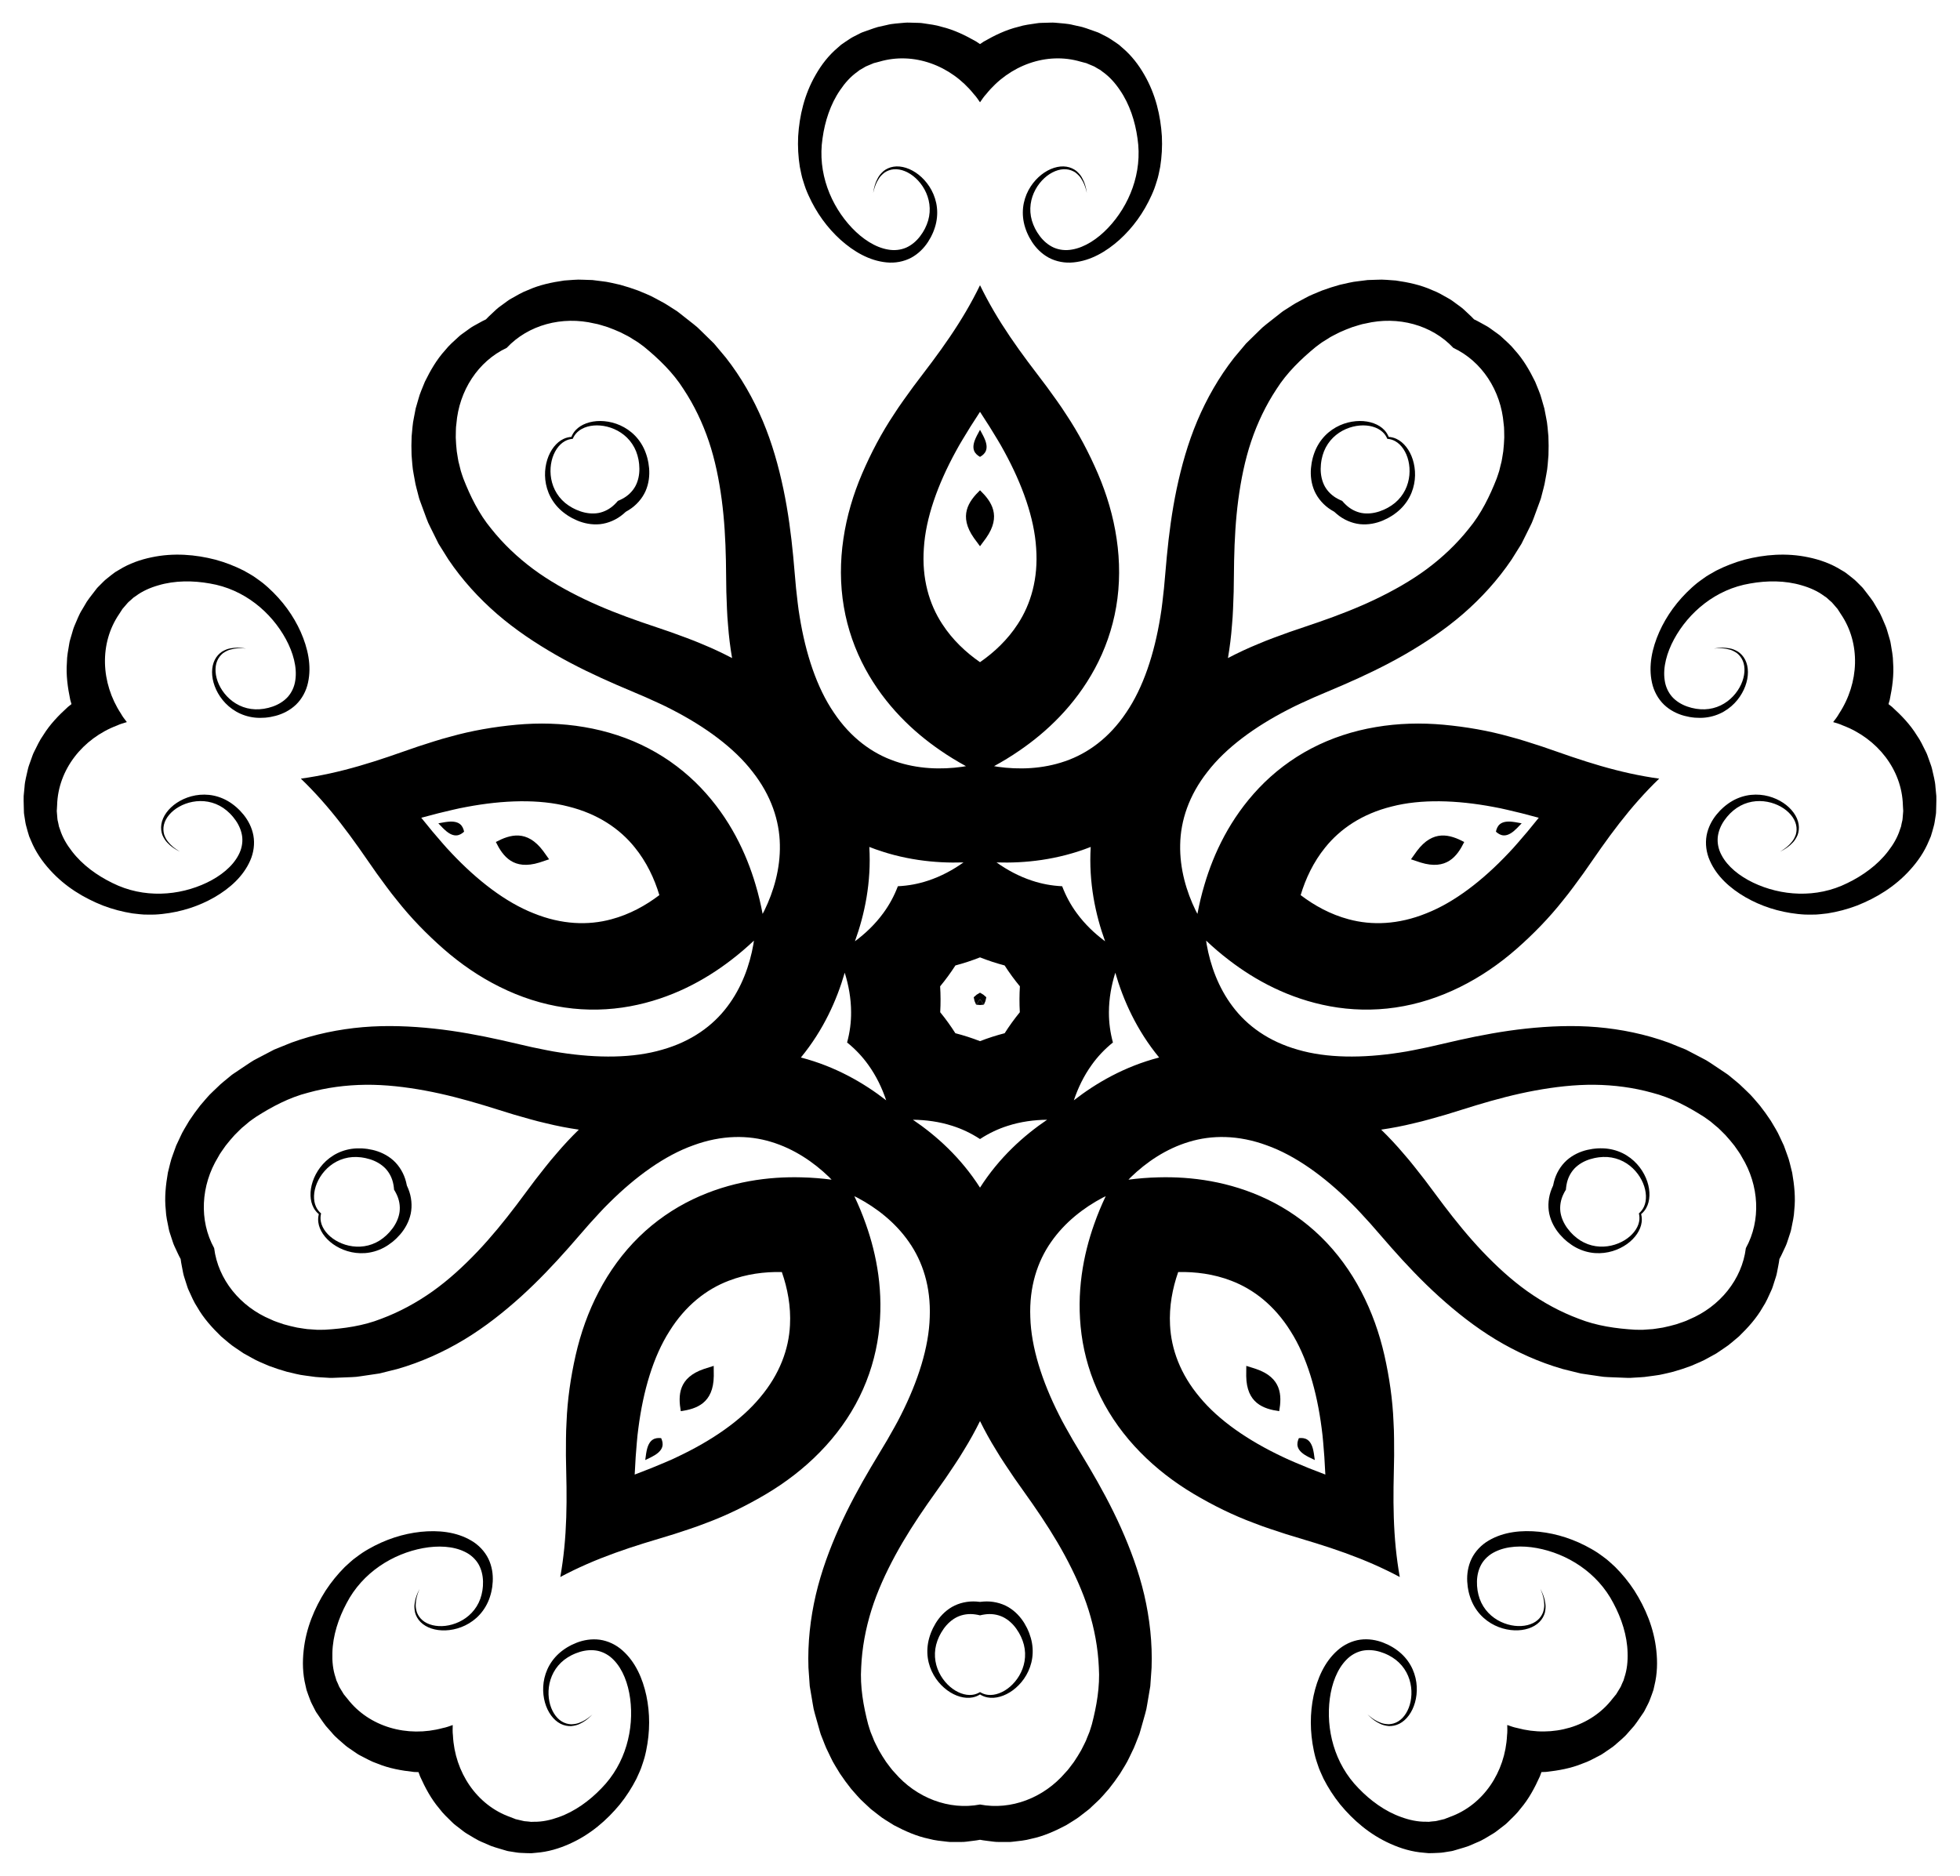 <?xml version="1.0" encoding="UTF-8"?>
<!DOCTYPE svg  PUBLIC '-//W3C//DTD SVG 1.1//EN'  'http://www.w3.org/Graphics/SVG/1.1/DTD/svg11.dtd'>
<svg enable-background="new 0 0 1713.018 1639.498" version="1.1" viewBox="0 0 1713 1639.5" xml:space="preserve" xmlns="http://www.w3.org/2000/svg">

	<path d="m856.51 399.32c4.555-2.597 7.593-6.512 4.48-14.687-0.83-2.177-2.398-5.26-4.48-8.976-2.082 3.716-3.65 6.799-4.48 8.976-3.114 8.175-0.075 12.09 4.48 14.687z"/>
	<path d="m702.08 158.57c0.708 2.143 1.231 4.063 2.101 6.348 0.785 1.879 1.339 3.492 2.325 5.581 7.01 15.629 16.588 28.667 28.136 39.113 11.47 10.259 25.077 18.274 40.152 19.726 7.43 0.783 15.181-0.669 21.549-4.067 6.39-3.444 11.276-8.524 14.75-13.867 0.86-1.346 1.613-2.723 2.405-4.072 0.886-1.678 1.284-2.708 1.941-4.077 1.184-2.827 2.194-5.953 2.774-8.799 1.219-5.85 1.139-11.726 0-17.075-2.3-10.77-8.442-19.207-15.334-24.674-6.907-5.476-15.051-8.132-21.971-7.013-3.443 0.533-6.398 1.996-8.683 3.768-2.149 1.93-3.868 3.923-4.916 5.982-2.271 4.011-3.054 7.459-3.554 9.725-0.413 2.298-0.624 3.485-0.624 3.485s0.303-1.169 0.883-3.418c0.657-2.207 1.704-5.565 4.17-9.243 1.146-1.896 2.924-3.633 5.003-5.253 2.213-1.453 4.926-2.54 7.989-2.783 6.145-0.541 13.278 2.364 19.141 7.768 5.84 5.386 10.695 13.389 11.936 22.706 0.628 4.635 0.31 9.538-1.074 14.324-0.726 2.475-1.597 4.608-2.759 6.945-0.65 1.142-1.46 2.712-2.003 3.529l-2.285 3.283c-3.235 4.236-7.351 7.765-12.128 9.902-4.804 2.063-10.266 2.717-15.846 1.702-11.226-1.874-22.356-9.259-31.506-18.863-18.503-19.469-30.324-48.2-25.785-78.275 2.038-14.842 6.896-29.957 15.416-42.295 4.17-6.186 9.138-11.764 14.968-15.866l2.114-1.632 2.002-1.116 1.942-1.149c0.642-0.393 1.151-0.8 2.354-1.237l6.2-2.592 0.39-0.161c-0.279 0.122 1.172-0.5-0.528 0.231l0.703-0.183 1.4-0.365 2.797-0.74c29.798-8.791 62.309 3.23 82.429 28.321 2.06 2.17 3.732 4.713 5.455 7.201 1.722-2.487 3.394-5.03 5.455-7.201 20.12-25.091 52.632-37.112 82.429-28.321l2.797 0.74 1.4 0.365 0.703 0.183c-1.7-0.732-0.249-0.109-0.528-0.231l0.391 0.161 6.199 2.592c1.203 0.437 1.712 0.844 2.354 1.237l1.942 1.149 2.002 1.116 2.114 1.632c5.83 4.102 10.798 9.679 14.968 15.866 8.52 12.338 13.377 27.453 15.416 42.295 4.539 30.075-7.282 58.806-25.785 78.275-9.15 9.604-20.281 16.989-31.506 18.863-5.58 1.015-11.042 0.361-15.846-1.702-4.778-2.138-8.894-5.666-12.128-9.902l-2.285-3.283c-0.543-0.817-1.353-2.387-2.003-3.529-1.161-2.337-2.033-4.47-2.759-6.945-1.384-4.785-1.702-9.689-1.074-14.324 1.242-9.317 6.096-17.32 11.936-22.706 5.863-5.404 12.996-8.309 19.141-7.768 3.062 0.243 5.776 1.331 7.989 2.783 2.079 1.62 3.857 3.358 5.003 5.253 2.466 3.679 3.512 7.037 4.17 9.243 0.581 2.249 0.883 3.418 0.883 3.418s-0.211-1.187-0.624-3.485c-0.501-2.265-1.284-5.713-3.554-9.725-1.048-2.059-2.767-4.051-4.916-5.982-2.285-1.772-5.24-3.236-8.683-3.768-6.919-1.119-15.063 1.538-21.97 7.013-6.892 5.467-13.034 13.903-15.334 24.674-1.139 5.349-1.219 11.225 0 17.075 0.581 2.846 1.59 5.972 2.774 8.799 0.657 1.37 1.055 2.4 1.941 4.077 0.791 1.348 1.545 2.725 2.405 4.072 3.474 5.343 8.36 10.423 14.75 13.867 6.368 3.397 14.12 4.85 21.549 4.067 15.075-1.452 28.682-9.467 40.152-19.726 11.548-10.446 21.125-23.484 28.136-39.113 0.986-2.088 1.54-3.701 2.325-5.581 0.87-2.285 1.394-4.204 2.101-6.348 1.476-4.172 2.117-8.489 3.066-12.814 1.368-8.698 1.888-17.608 1.448-26.614-1.111-17.93-5.377-36.525-15.284-53.703-4.886-8.563-11.131-16.858-19.264-23.703l-2.993-2.626-3.594-2.498-3.688-2.436c-1.246-0.807-2.576-1.677-3.462-2.064l-5.993-3.049-0.375-0.193c-0.542-0.225 0.665 0.256-1.299-0.565l-0.902-0.324-1.812-0.647-3.65-1.292c-2.45-0.813-4.858-1.796-7.382-2.454l-7.705-1.71c-5.111-1.382-10.508-1.426-15.839-2.024-2.68-0.259-5.375 0.023-8.085 0.035-2.694 0.164-5.446-0.027-8.121 0.485-5.367 0.818-10.848 1.414-16.061 3.08-10.705 2.577-20.643 7.436-30.172 12.882-1.069 0.746-2.163 1.471-3.261 2.195-1.098-0.723-2.191-1.448-3.261-2.195-9.529-5.445-19.467-10.305-30.172-12.882-5.213-1.666-10.694-2.262-16.061-3.08-2.675-0.512-5.427-0.321-8.121-0.485-2.71-0.012-5.404-0.293-8.085-0.035-5.331 0.598-10.728 0.642-15.839 2.024l-7.705 1.71c-2.523 0.657-4.931 1.641-7.382 2.454l-3.65 1.292-1.812 0.647-0.902 0.324c-1.965 0.822-0.757 0.34-1.299 0.565l-0.375 0.193-5.993 3.049c-0.886 0.388-2.217 1.257-3.462 2.064l-3.688 2.436-3.594 2.498-2.993 2.626c-8.133 6.845-14.378 15.14-19.264 23.703-9.907 17.178-14.172 35.773-15.284 53.703-0.441 9.005 0.08 17.916 1.448 26.614 0.948 4.325 1.59 8.642 3.065 12.814z"/>
	<path d="m393.03 718.12c-2.327 0.116-5.743 0.655-9.921 1.487 2.891 3.128 5.338 5.573 7.152 7.034 6.813 5.487 11.475 3.807 15.352 0.278-1.062-5.135-3.846-9.234-12.584-8.799z"/>
	<path d="m853.11 878.11 3.403-4.684 3.403 4.684c0.437-1.046 0.879-2.092 1.353-3.139 0.232-1.126 0.489-2.232 0.75-3.335-0.86-0.739-1.718-1.482-2.567-2.257-0.999-0.568-1.971-1.155-2.94-1.744-0.968 0.589-1.941 1.175-2.94 1.744v1e-4c-0.849 0.774-1.707 1.518-2.567 2.257l5.507 1.789-1e-4 1e-4 -5.506-1.789c0.261 1.103 0.518 2.209 0.75 3.335 0.474 1.047 0.916 2.093 1.353 3.139z"/>
	<path d="m856.51 878.42c1.142-0.127 2.274-0.225 3.403-0.317l-3.403-4.684-3.403 4.684c1.13 0.092 2.261 0.19 3.403 0.317z"/>
	<path d="m489.04 444.9c2.073 2.032 4.672 4.05 7.231 5.725 1.315 0.765 2.22 1.398 3.899 2.288 1.409 0.667 2.803 1.389 4.27 2.022 5.874 2.472 12.765 3.935 19.985 3.211 7.184-0.768 14.411-3.915 20.128-8.732 0.818-0.677 1.605-1.381 2.375-2.102v1e-4c0.923-0.51 1.837-1.041 2.733-1.61 6.348-3.948 11.574-9.85 14.524-16.444 2.92-6.643 3.657-13.649 3.122-19.999-0.148-1.591-0.405-3.14-0.604-4.686-0.328-1.872-0.65-2.928-0.971-4.415-0.802-2.951-1.918-6.046-3.21-8.646-2.63-5.373-6.299-9.956-10.481-13.482-8.428-7.088-18.454-9.974-27.252-10.064-8.813-0.078-16.882 2.824-21.657 7.959-1.724 1.828-2.936 3.885-3.753 5.943-2.21 0.141-4.541 0.659-6.812 1.733-6.359 2.954-11.612 9.732-14.262 18.138-2.633 8.395-2.987 18.822 1.15 29.028 2.062 5.067 5.286 9.972 9.584 14.134zm-6.917-42.099c1.817-7.768 6.096-14.17 11.483-17.167 2.278-1.302 4.684-1.912 6.987-2.097l1e-4 1e-4v-1e-4h1e-4l-1e-4 -1e-4c0.887-2.133 2.212-4.232 4.154-5.997 4.514-4.197 11.926-6.288 19.875-5.616 7.92 0.665 16.657 4 23.362 10.594 3.333 3.275 6.097 7.338 7.95 11.963 0.94 2.401 1.563 4.62 2.079 7.174 0.187 1.3 0.513 3.039 0.581 4.021 0.073 1.319 0.145 2.649 0.218 3.993 0.045 5.327-1.036 10.645-3.498 15.264-2.522 4.575-6.432 8.446-11.462 11.073-1.23 0.664-2.511 1.259-3.834 1.793l-1e-4 1e-4c-0.917 1.093-1.878 2.128-2.89 3.092-4.053 3.973-8.942 6.495-14.073 7.48-5.154 0.914-10.546 0.299-15.597-1.39-1.255-0.485-2.498-0.964-3.73-1.441-0.913-0.368-2.466-1.216-3.645-1.795-2.27-1.28-4.188-2.558-6.181-4.194-3.826-3.192-6.836-7.076-8.921-11.258-4.2-8.414-4.672-17.754-2.857-25.492z"/>
	<path d="m861.79 470.29c13.686-19.389 4.745-32.067-5.282-41.78-10.027 9.713-18.968 22.39-5.282 41.78 1.569 2.222 3.354 4.62 5.282 7.155 1.928-2.535 3.713-4.933 5.282-7.155z"/>
	<path d="m1163.4 445.7c0.896 0.569 1.81 1.1 2.733 1.61 0.77 0.721 1.558 1.425 2.375 2.102 5.717 4.817 12.944 7.964 20.128 8.732 7.22 0.724 14.111-0.74 19.985-3.211 1.467-0.632 2.861-1.355 4.27-2.022 1.679-0.89 2.583-1.523 3.899-2.288 2.558-1.675 5.157-3.693 7.231-5.725 4.298-4.162 7.522-9.067 9.584-14.134 4.137-10.206 3.783-20.632 1.15-29.028-2.649-8.406-7.902-15.184-14.262-18.138-2.271-1.075-4.602-1.592-6.812-1.733-0.818-2.058-2.03-4.115-3.754-5.943-4.774-5.135-12.844-8.037-21.657-7.959-8.798 0.09-18.824 2.976-27.252 10.064-4.182 3.527-7.851 8.109-10.481 13.482-1.292 2.6-2.408 5.695-3.21 8.646-0.321 1.487-0.643 2.543-0.971 4.415-0.199 1.546-0.455 3.096-0.604 4.686-0.535 6.35 0.202 13.357 3.122 19.999 2.951 6.595 8.177 12.496 14.525 16.444zm-8.932-40.025c0.068-0.982 0.394-2.721 0.581-4.021 0.516-2.554 1.139-4.773 2.079-7.174 1.853-4.625 4.617-8.688 7.95-11.963 6.705-6.595 15.442-9.93 23.362-10.594 7.949-0.672 15.361 1.419 19.875 5.616 1.942 1.764 3.266 3.864 4.154 5.997v1e-4h1e-4v1e-4l1e-4 -1e-4c2.303 0.185 4.709 0.796 6.987 2.097 5.387 2.997 9.665 9.399 11.483 17.167 1.815 7.738 1.343 17.078-2.857 25.492-2.085 4.182-5.095 8.066-8.921 11.258-1.993 1.636-3.911 2.914-6.181 4.194-1.179 0.58-2.732 1.427-3.645 1.795-1.231 0.477-2.474 0.956-3.73 1.441-5.052 1.689-10.444 2.304-15.597 1.39-5.131-0.985-10.02-3.507-14.073-7.48-1.012-0.964-1.973-1.999-2.89-3.092v-1e-4c-1.323-0.534-2.604-1.129-3.834-1.793-5.031-2.627-8.941-6.498-11.462-11.073-2.462-4.619-3.543-9.937-3.498-15.264 0.073-1.343 0.145-2.674 0.218-3.992z"/>
	<path d="m1428.4 1390.2c-4.936-7.544-10.596-14.447-16.814-20.68-3.31-2.942-6.366-6.057-10.012-8.565-1.832-1.318-3.384-2.563-5.431-3.9-1.739-1.059-3.136-2.038-5.161-3.148-14.858-8.523-30.27-13.442-45.752-15.105-15.309-1.558-31.029-0.044-44.079 7.642-6.471 3.733-11.888 9.465-15.043 15.956-3.145 6.542-4.112 13.524-3.782 19.888 0.096 1.594 0.295 3.151 0.448 4.707 0.269 1.878 0.553 2.945 0.826 4.44 0.704 2.983 1.724 6.105 2.928 8.749 2.452 5.449 5.971 10.156 10.037 13.814 8.192 7.361 18.12 10.576 26.908 10.948 8.807 0.37 16.957-2.268 21.897-7.24 2.472-2.455 4.003-5.376 4.81-8.152 0.604-2.825 0.824-5.447 0.461-7.729-0.521-4.58-1.914-7.83-2.841-9.957-1.016-2.102-1.544-3.186-1.544-3.186s0.442 1.123 1.294 3.284c0.765 2.172 1.892 5.503 2.06 9.929 0.187 2.207-0.23 4.658-0.96 7.191-0.936 2.476-2.493 4.95-4.827 6.947-4.654 4.05-12.132 5.892-20.052 4.966-7.891-0.925-16.522-4.546-23.003-11.354-3.232-3.38-5.857-7.534-7.55-12.219-0.868-2.429-1.416-4.667-1.85-7.241-0.145-1.306-0.413-3.053-0.454-4.033l-0.081-3.999c0.127-5.328 1.383-10.602 3.992-15.14 2.674-4.493 6.708-8.232 11.82-10.691 10.183-5.082 23.529-5.65 36.577-3.258 26.413 4.875 52.864 21.17 66.869 48.17 7.075 13.206 12.03 28.289 12.389 43.278 0.263 7.456-0.478 14.888-2.784 21.633l-0.751 2.563-0.964 2.08-0.896 2.071c-0.288 0.695-0.461 1.324-1.177 2.385l-3.492 5.741-0.221 0.359c0.154-0.263-0.654 1.094 0.291-0.497l-0.461 0.561-0.918 1.118-1.828 2.243c-18.94 24.626-52.307 34.011-83.333 25.539-2.942-0.545-5.79-1.619-8.645-2.619 0.069 3.025 0.211 6.065-0.18 9.031-1.53 32.126-20.766 60.96-50.04 71.363l-2.698 1.046-1.347 0.527-0.676 0.265c1.806-0.407 0.265-0.058 0.563-0.123l-0.41 0.1-6.539 1.547c-1.23 0.354-1.882 0.324-2.632 0.383l-2.247 0.212-2.276 0.274-2.669-0.078c-7.127 0.108-14.425-1.484-21.435-4.038-14.145-4.974-26.959-14.347-37.332-25.156-21.35-21.663-28.674-51.855-25.149-78.482 1.758-13.148 6.422-25.665 14.402-33.78 3.918-4.101 8.721-6.783 13.82-7.938 5.122-1.079 10.526-0.644 15.632 0.882l3.779 1.313c0.92 0.342 2.497 1.136 3.695 1.678 2.313 1.208 4.273 2.421 6.314 3.997 3.933 3.058 7.072 6.838 9.288 10.957 4.472 8.267 5.248 17.595 3.689 25.386-1.567 7.819-5.629 14.361-10.919 17.536-2.62 1.603-5.455 2.318-8.099 2.444-2.634-0.089-5.094-0.449-7.136-1.309-4.157-1.527-6.978-3.628-8.807-5.027-1.792-1.478-2.724-2.246-2.724-2.246s0.868 0.836 2.553 2.453c1.737 1.539 4.397 3.868 8.592 5.778 2.058 1.05 4.62 1.651 7.493 1.95 2.89 0.091 6.141-0.463 9.24-2.055 6.255-3.162 11.283-10.098 13.652-18.588 2.362-8.473 2.372-18.909-2.097-28.974-2.223-4.997-5.612-9.798-10.037-13.814-2.143-1.962-4.797-3.897-7.417-5.488-1.337-0.722-2.264-1.321-3.967-2.158-1.433-0.626-2.852-1.297-4.338-1.881-5.951-2.281-12.89-3.519-20.084-2.549-7.149 0.995-14.274 4.375-19.824 9.376-11.342 10.036-17.64 24.518-20.889 39.56-3.202 15.238-3.287 31.416 0.228 48.181 0.43 2.269 0.93 3.899 1.399 5.881 0.639 2.36 1.344 4.221 2.031 6.371 1.259 4.243 3.277 8.113 5.052 12.169 4.006 7.84 8.822 15.356 14.472 22.382 11.438 13.852 25.819 26.389 43.931 34.463 8.986 4.056 18.914 7.096 29.518 7.853l3.965 0.366 4.375-0.092 4.416-0.197c1.482-0.079 3.069-0.158 4.014-0.365l6.641-1.056 0.416-0.064c0.571-0.137-0.689 0.184 1.383-0.306l0.92-0.268 1.846-0.542 3.712-1.1c2.46-0.782 4.986-1.403 7.414-2.354l7.239-3.145c4.947-1.886 9.34-5.023 14.004-7.673 2.32-1.366 4.335-3.178 6.52-4.78 2.083-1.716 4.422-3.179 6.285-5.166 3.861-3.817 7.945-7.521 11.183-11.932 7.146-8.377 12.33-18.15 16.838-28.156 0.426-1.232 0.885-2.461 1.348-3.692 1.314-0.06 2.624-0.117 3.928-0.141 10.91-1.195 21.806-3.106 31.981-7.313 5.196-1.716 9.981-4.456 14.804-6.949 2.466-1.158 4.58-2.93 6.856-4.381 2.199-1.583 4.545-2.939 6.561-4.724 3.962-3.617 8.302-6.826 11.625-10.948l5.228-5.912c1.655-2.015 3.025-4.226 4.53-6.324l2.193-3.191 1.086-1.588 0.539-0.792c1.107-1.82 0.412-0.72 0.719-1.221l0.19-0.376 3.057-5.989c0.489-0.835 1.054-2.32 1.587-3.705l1.552-4.139 1.439-4.133 0.877-3.884c2.557-10.318 2.733-20.7 1.653-30.5-2.083-19.721-9.562-37.272-19.202-52.431z"/>
	<path d="m1692.3 695.68-0.75-7.85c-0.27-5.29-1.89-10.44-2.97-15.69-0.58-2.63-1.68-5.11-2.53-7.68-0.99-2.51-1.66-5.19-2.97-7.57-2.44-4.86-4.7-9.88-7.9-14.33-5.75-9.38-13.45-17.33-21.57-24.71-1.04-0.79-2.07-1.6-3.1-2.43 0.35-1.26 0.7-2.53 1.08-3.77 2.24-10.75 3.79-21.7 2.93-32.68-0.03-5.47-1.15-10.87-2.03-16.23-0.34-2.7-1.37-5.26-2.05-7.87-0.83-2.58-1.39-5.23-2.47-7.7-2.21-4.89-3.92-10.01-6.82-14.44l-4-6.8c-1.41-2.2-3.09-4.18-4.62-6.26l-2.35-3.07-1.18-1.53-0.59-0.75c-0.62-0.73-0.79-0.92-0.83-0.96v0.01c-0.01 0-0.04-0.04-0.11-0.11l-0.29-0.3-4.76-4.76c-0.64-0.72-1.88-1.72-3.03-2.65l-3.46-2.76-3.48-2.65-3.42-2.03c-9.03-5.62-18.85-9-28.5-11-19.4-4.11-38.4-2.42-55.8 2.06-8.7 2.37-17.01 5.62-24.86 9.6-3.82 2.24-7.73 4.19-11.24 6.88-1.82 1.34-3.49 2.43-5.39 3.96-1.54 1.33-2.91 2.35-4.59 3.93-12.7 11.5-22.14 24.64-28.5 38.85-6.22 14.08-9.63 29.5-6.36 44.28 1.55 7.31 5.33 14.23 10.53 19.24 5.25 5.01 11.59 8.09 17.75 9.74 1.54 0.4 3.09 0.7 4.61 1.03 1.87 0.33 2.97 0.39 4.48 0.59 3.05 0.25 6.34 0.24 9.23-0.08 5.94-0.65 11.5-2.54 16.24-5.28 9.53-5.52 15.65-13.96 18.72-22.21 3.08-8.26 3.09-16.82-0.12-23.06-1.57-3.11-3.87-5.47-6.26-7.09-2.5-1.45-4.93-2.47-7.21-2.83-4.52-0.92-8.04-0.6-10.35-0.37-2.31 0.31-3.51 0.48-3.51 0.48s1.21-0.07 3.53-0.22c2.3-0.05 5.82-0.1 10.08 1.11 2.15 0.51 4.36 1.66 6.54 3.14 2.07 1.65 3.94 3.9 5.12 6.73 2.41 5.68 1.85 13.36-1.48 20.61-3.32 7.22-9.43 14.31-17.9 18.37-4.22 2.03-8.98 3.24-13.96 3.4-2.58 0.08-4.87-0.09-7.46-0.47-1.28-0.27-3.03-0.56-3.97-0.82l-3.83-1.16c-5.03-1.77-9.66-4.59-13.17-8.47-3.44-3.93-5.75-8.93-6.51-14.55-1.69-11.25 1.9-24.12 8.2-35.79 12.8-23.61 36.47-43.74 66.48-48.71 14.74-2.65 30.62-2.7 44.99 1.59 7.17 2.05 14.01 5.05 19.71 9.33l2.21 1.51 1.68 1.56 1.69 1.49c0.57 0.49 1.12 0.85 1.9 1.86l4.39 5.09 0.05 0.07c-0.05-0.05-0.1-0.11-0.16-0.18l0.39 0.61 0.78 1.22 1.56 2.43c17.57 25.63 16.19 60.26-1.46 87.15-1.43 2.63-3.33 5.01-5.16 7.41 2.9 0.87 5.83 1.68 8.53 2.96 30.08 11.39 51.56 38.59 52.41 69.65l0.16 2.89 0.09 1.44 0.04 0.73c0.02-0.25 0.04-0.44 0.06-0.58l-0.04 0.42-0.55 6.7c-0.04 1.28-0.27 1.89-0.44 2.62l-0.5 2.2-0.44 2.25-0.9 2.52c-2.1 6.81-5.87 13.26-10.46 19.14-9.1 11.91-21.98 21.2-35.46 27.73-27.2 13.61-58.18 11.24-82.42-0.34-11.96-5.73-22.42-14.04-27.67-24.13-2.69-5-3.76-10.39-3.28-15.6 0.56-5.2 2.64-10.21 5.67-14.59l2.42-3.19c0.61-0.77 1.85-2.03 2.73-3 1.87-1.83 3.63-3.31 5.76-4.77 4.12-2.79 8.69-4.61 13.29-5.45 9.24-1.69 18.35 0.45 25.28 4.34 6.95 3.91 11.92 9.79 13.3 15.8 0.72 2.99 0.52 5.91-0.18 8.46-0.89 2.48-2 4.71-3.45 6.38-2.73 3.48-5.6 5.52-7.5 6.82-1.72 1.09-2.71 1.73-2.93 1.87 0.23-0.12 1.28-0.68 3.08-1.64 2-1.18 5.03-2.99 8.15-6.38 1.63-1.64 2.99-3.89 4.17-6.53 0.98-2.72 1.45-5.98 0.9-9.42-1.08-6.93-6.12-13.85-13.46-18.73-7.33-4.86-17.25-8.1-28.21-6.96-5.44 0.57-11.05 2.31-16.24 5.28-2.52 1.43-5.18 3.36-7.51 5.36-1.1 1.05-1.95 1.74-3.28 3.1-1.03 1.17-2.11 2.31-3.12 3.55-4.01 4.95-7.33 11.17-8.64 18.31-1.26 7.11-0.24 14.93 2.8 21.75 6.04 13.89 17.86 24.36 31.16 32.09 13.51 7.76 28.87 12.84 45.9 14.68 2.29 0.29 3.99 0.32 6.02 0.48 2.45 0.12 4.43 0.03 6.69 0.04 4.42 0.11 8.73-0.61 13.13-1.05 8.7-1.38 17.33-3.64 25.76-6.84 16.71-6.6 33.08-16.4 46.35-31.13 6.64-7.3 12.6-15.8 16.59-25.65l1.58-3.66 1.26-4.19 1.18-4.26c0.38-1.43 0.8-2.97 0.89-3.93l1.05-6.64 0.07-0.42c0.04-0.58-0.04 0.72 0.13-1.41l0.03-0.95 0.06-1.93 0.1-3.87c0.02-2.58 0.21-5.17 0.05-7.78zm-28.86 12.47c0-0.15 0.01-0.22 0.02-0.25 1e-4 0.01-0.01 0.15-0.02 0.25z"/>
	<path d="m1421.7 1009.9c-4.646-2.887-10.138-4.961-16.061-5.801-2.872-0.425-6.161-0.53-9.215-0.381-1.514 0.154-2.618 0.174-4.499 0.441-1.532 0.288-3.085 0.524-4.643 0.874-6.205 1.453-12.64 4.32-18.056 9.149-5.36 4.844-9.358 11.638-11.151 18.895-0.264 1.028-0.487 2.061-0.686 3.097-0.447 0.955-0.874 1.922-1.265 2.909-2.815 6.925-3.574 14.772-2.085 21.841 1.542 7.09 5.064 13.192 9.23 18.015 1.055 1.2 2.173 2.303 3.243 3.436 1.365 1.321 2.247 1.986 3.381 3.001 2.383 1.916 5.106 3.764 7.679 5.108 5.286 2.801 10.948 4.352 16.404 4.747 10.985 0.78 20.792-2.778 27.962-7.876 7.176-5.117 11.998-12.208 12.843-19.168 0.32-2.492 0.092-4.869-0.457-7.014 1.705-1.413 3.287-3.202 4.492-5.406 3.408-6.128 3.674-14.698 0.877-23.056-2.804-8.34-8.647-16.983-17.993-22.808zm15.08 44.83c-1.078 2.392-2.666 4.3-4.419 5.803h-1e-4v1e-4h1e-4c0.535 2.247 0.698 4.724 0.164 7.293-1.185 6.049-5.952 12.097-12.778 16.226-6.798 4.118-15.827 6.555-25.127 5.161-4.621-0.691-9.246-2.353-13.464-5.005-2.172-1.39-3.98-2.819-5.899-4.582-0.915-0.942-2.201-2.158-2.833-2.912-0.834-1.024-1.674-2.058-2.523-3.102-3.167-4.282-5.419-9.221-6.142-14.404-0.649-5.184 0.239-10.613 2.765-15.696 0.604-1.26 1.292-2.495 2.048-3.704 0.099-1.423 0.269-2.826 0.52-4.201 0.944-5.597 3.417-10.511 6.989-14.323 3.632-3.769 8.356-6.441 13.436-8.043 1.3-0.346 2.588-0.689 3.865-1.026 0.955-0.238 2.709-0.466 4.004-0.69 2.589-0.298 4.892-0.392 7.466-0.24 4.971 0.334 9.69 1.707 13.834 3.864 8.344 4.339 14.215 11.617 17.295 18.944 3.095 7.352 3.397 15.047 0.8 20.638z"/>
	<path d="m1566.3 1024.9c-1.42-5.26-2.37-10.77-4.42-15.82l-2.8-7.75-3.48-7.43c-2.18-5.08-5.24-9.6-7.98-14.37-3.01-4.56-6.21-9.02-9.61-13.33-3.69-4.14-6.82-8.35-11.28-12.39l-6.37-6.08c-2.01-1.79-3.74-3.12-5.63-4.7l-2.77-2.29-1.4-1.14-1.13-0.82-0.41-0.28-0.84-0.56-6.68-4.48c-4.53-2.87-8.8-6.23-13.68-8.54l-14.37-7.51-15.02-6.08c-20.28-7.39-41.5-11.75-62.56-13.56-21.08-1.78-41.9-0.88-62.11 1.26-20.2 2.18-39.83 5.86-58.56 10.02-9.14 2.1-18.22 4.18-27.23 6.25-8.42 1.68-16.59 3.55-24.75 4.7-32.47 5.03-63.69 4.91-88.97-2.54-25.44-7.19-44.25-20.86-56.84-37.6-12.68-16.71-19.63-36.26-22.84-54.55-0.2-1.08-0.27-2.1-0.45-3.17 6.1 5.77 12.78 11.55 20.21 17.2 22.31 17.12 51.82 33.55 88.18 40.22 18.06 3.32 37.61 3.92 57.11 1.03 19.49-2.83 38.76-9.11 56.57-17.99 17.88-8.83 34.34-20.21 49.14-33.16 14.76-12.98 28.59-27.14 40.71-42.51 6.25-7.55 11.92-15.6 17.69-23.43 5.19-7.45 10.42-14.94 15.69-22.48 10.37-14.64 21.09-28.71 32.77-41.83 5.75-6.45 11.7-12.7 17.9-18.64-8.5-1.16-16.99-2.72-25.43-4.55-17.17-3.75-34.11-8.83-51.1-14.58-8.7-3.01-17.33-6-25.91-8.96-9.27-2.95-18.59-6.13-28.09-8.56-18.84-5.32-38.34-8.64-57.92-10.46-19.58-1.78-39.59-1.31-59.25 2.05-19.62 3.29-38.9 9.53-56.34 18.7-17.46 9.12-32.93 21.1-45.59 34.39-25.49 26.77-39.72 57.41-47.7 84.38-2.69 8.94-4.69 17.54-6.24 25.8-0.48-0.98-1.02-1.85-1.5-2.84-8.15-16.68-14.02-36.58-13.58-57.56 0.34-20.93 7.52-43.05 23.88-63.82 16.07-20.89 41.26-39.34 70.48-54.35 7.28-3.87 14.99-7.16 22.79-10.74 8.51-3.63 17.08-7.28 25.7-10.96 17.6-7.64 35.64-16.2 53.27-26.31 17.61-10.15 34.98-21.66 50.99-35.49 15.97-13.84 30.57-29.84 42.64-47.75l8.58-13.74 7.21-14.52c2.59-4.74 4.07-9.97 6.05-14.96l2.77-7.54 0.34-0.95 0.18-0.47 0.43-1.33 0.45-1.74 0.9-3.48c0.6-2.39 1.22-4.48 1.79-7.11l1.59-8.66c1.23-5.89 1.28-11.14 1.84-16.66 0.22-5.48 0.18-10.98-0.06-16.43-0.59-5.47-0.77-10.93-1.99-16.32l-1.56-8.06-2.28-7.91c-1.31-5.29-3.79-10.31-5.73-15.4-4.83-9.84-10.33-19.45-17.75-27.58-3.39-4.31-7.58-7.88-11.57-11.57-1.92-1.92-4.31-3.31-6.45-4.95-2.23-1.53-4.31-3.28-6.67-4.57-3.69-1.94-7.23-4.16-10.97-5.87-2.78-3.02-5.99-5.7-8.97-8.62-1.96-1.85-4.26-3.28-6.4-4.93-2.23-1.52-4.29-3.37-6.71-4.6-4.74-2.65-9.43-5.54-14.57-7.43-10.04-4.54-20.87-6.8-31.73-8.36-5.43-0.28-10.97-1.08-16.41-0.69l-8.23 0.27-8.15 1.02c-5.5 0.5-10.74 2.01-16.13 3.14-5.26 1.46-10.5 3.12-15.64 5.03-5.08 2.23-10.06 3.9-15.28 6.89l-7.75 4.19c-2.32 1.35-4.12 2.59-6.2 3.9l-3.04 1.93-1.51 0.97-1.14 0.82-0.39 0.31-0.79 0.62-6.32 4.97c-4.13 3.42-8.65 6.44-12.36 10.37l-11.58 11.34-10.42 12.41c-13.3 17.01-24 35.84-32.23 55.31-8.21 19.5-13.79 39.58-18 59.46-4.16 19.89-6.73 39.69-8.56 58.8-0.83 9.33-1.66 18.61-2.48 27.82-1 8.53-1.75 16.87-3.17 24.99-5.25 32.44-15.01 62.09-29.91 83.83-14.7 21.98-33.52 35.64-53.32 42.44-19.81 6.9-40.55 7.46-58.94 4.87-1.09-0.15-2.08-0.39-3.16-0.56 7.37-4.02 14.93-8.58 22.61-13.9 23.18-15.92 47.92-38.92 65.5-71.44 8.73-16.15 15.35-34.56 18.63-53.99 3.33-19.42 3.31-39.68 0.37-59.36-2.88-19.74-8.61-38.91-16.36-56.99-7.78-18.05-16.97-35.57-27.85-51.85-5.24-8.28-11.14-16.16-16.82-24.06-5.47-7.25-10.98-14.54-16.53-21.87-10.71-14.39-20.78-28.93-29.65-44.1-4.35-7.46-8.46-15.05-12.19-22.77-3.73 7.72-7.84 15.31-12.19 22.77-8.88 15.17-18.94 29.71-29.66 44.1-5.54 7.33-11.05 14.62-16.53 21.87-5.67 7.9-11.57 15.78-16.82 24.06-10.87 16.28-20.06 33.8-27.84 51.85-7.75 18.08-13.48 37.25-16.36 56.99-2.94 19.68-2.96 39.94 0.37 59.36 3.28 19.43 9.89 37.84 18.62 53.99 17.59 32.52 42.33 55.52 65.51 71.44 7.67 5.32 15.23 9.88 22.61 13.9-1.08 0.17-2.07 0.41-3.17 0.56-18.38 2.59-39.12 2.03-58.93-4.87-19.81-6.8-38.62-20.46-53.32-42.44-14.9-21.74-24.67-51.39-29.91-83.83-1.43-8.12-2.18-16.46-3.18-24.99-0.82-9.21-1.64-18.49-2.47-27.82-1.83-19.11-4.4-38.91-8.57-58.8-4.2-19.88-9.78-39.96-17.99-59.46-8.23-19.47-18.93-38.3-32.24-55.31l-10.41-12.41-11.59-11.34c-3.7-3.93-8.22-6.95-12.35-10.37l-6.32-4.97-0.8-0.62-0.39-0.31-1.13-0.82-1.52-0.97-3.03-1.93c-2.08-1.31-3.88-2.55-6.21-3.9l-7.75-4.19c-5.22-2.99-10.19-4.66-15.27-6.89-5.14-1.91-10.38-3.57-15.65-5.03-5.38-1.13-10.63-2.64-16.13-3.14l-8.14-1.02-8.23-0.27c-5.44-0.39-10.98 0.41-16.42 0.69-10.86 1.56-21.69 3.82-31.72 8.36-5.14 1.89-9.84 4.78-14.57 7.43-2.42 1.23-4.48 3.08-6.71 4.6-2.14 1.65-4.45 3.08-6.4 4.93-2.99 2.92-6.19 5.6-8.97 8.62-3.74 1.71-7.28 3.93-10.97 5.87-2.37 1.29-4.44 3.04-6.67 4.57-2.14 1.64-4.53 3.03-6.45 4.95-3.99 3.69-8.19 7.26-11.57 11.57-7.42 8.13-12.92 17.74-17.75 27.58-1.95 5.09-4.42 10.11-5.73 15.4l-2.29 7.91-1.55 8.06c-1.22 5.39-1.4 10.85-1.99 16.32-0.25 5.45-0.28 10.95-0.06 16.43 0.55 5.52 0.61 10.77 1.83 16.66l1.59 8.66c0.58 2.63 1.2 4.72 1.8 7.11l0.89 3.48 0.46 1.74 0.43 1.33 0.18 0.47 0.34 0.95 2.77 7.54c1.98 4.99 3.46 10.22 6.05 14.96l7.2 14.52 8.59 13.74c12.06 17.91 26.67 33.91 42.64 47.75 16.01 13.83 33.38 25.34 50.98 35.49 17.63 10.11 35.67 18.67 53.28 26.31 8.62 3.68 17.19 7.33 25.7 10.96 7.79 3.58 15.5 6.87 22.78 10.74 29.23 15.01 54.42 33.46 70.49 54.35 16.36 20.77 23.54 42.89 23.88 63.82 0.44 20.98-5.43 40.88-13.58 57.56-0.48 0.99-1.02 1.86-1.5 2.84-1.55-8.26-3.55-16.86-6.24-25.8-7.98-26.97-22.21-57.61-47.7-84.38-12.66-13.29-28.13-25.27-45.6-34.39-17.43-9.17-36.71-15.41-56.34-18.7-19.65-3.36-39.66-3.83-59.25-2.05-19.57 1.82-39.08 5.14-57.92 10.46-9.49 2.43-18.81 5.61-28.08 8.56-8.58 2.96-17.22 5.95-25.91 8.96-16.99 5.75-33.93 10.83-51.1 14.58-8.44 1.83-16.93 3.39-25.43 4.55 6.19 5.94 12.15 12.19 17.9 18.64 11.68 13.12 22.4 27.19 32.77 41.83 5.26 7.54 10.49 15.03 15.69 22.48 5.77 7.83 11.44 15.88 17.69 23.43 12.12 15.37 25.94 29.53 40.71 42.51 14.8 12.95 31.26 24.33 49.14 33.16 17.81 8.88 37.08 15.16 56.57 17.99 19.49 2.89 39.05 2.29 57.1-1.03 36.36-6.67 65.88-23.1 88.19-40.22 7.43-5.65 14.1-11.43 20.21-17.2-0.18 1.07-0.25 2.09-0.45 3.17-3.21 18.29-10.16 37.84-22.85 54.55-12.58 16.74-31.39 30.41-56.83 37.6-25.28 7.45-56.5 7.57-88.97 2.54-8.16-1.15-16.33-3.02-24.75-4.7-9.01-2.07-18.09-4.15-27.23-6.25-18.74-4.16-38.36-7.84-58.57-10.02-20.2-2.14-41.02-3.04-62.1-1.26-21.06 1.81-42.28 6.17-62.57 13.56l-15.02 6.08-14.36 7.51c-4.88 2.31-9.16 5.67-13.69 8.54l-6.67 4.48-0.84 0.56-0.41 0.28-1.14 0.82-1.39 1.14-2.77 2.29c-1.89 1.58-3.62 2.91-5.63 4.7l-6.38 6.08c-4.45 4.04-7.58 8.25-11.27 12.39-3.4 4.31-6.6 8.77-9.61 13.33-2.74 4.77-5.8 9.29-7.98 14.37l-3.48 7.43-2.8 7.75c-2.05 5.05-3 10.56-4.42 15.82-1.88 10.81-3.07 21.81-1.85 32.75 0.2 5.48 1.5 10.84 2.56 16.16 0.43 2.68 1.54 5.21 2.3 7.8 0.91 2.55 1.56 5.18 2.72 7.61 1.84 3.74 3.4 7.62 5.42 11.2 0.47 4.08 1.49 8.14 2.19 12.25 0.5 2.64 1.52 5.15 2.28 7.75 0.91 2.54 1.49 5.24 2.72 7.67 2.28 4.93 4.38 10.02 7.43 14.57 5.44 9.57 12.88 17.77 20.75 25.41 4.24 3.42 8.24 7.32 12.87 10.21l6.82 4.61 7.19 3.97c4.74 2.83 9.87 4.69 14.9 6.94 5.11 1.92 10.33 3.65 15.61 5.13 5.42 1.18 10.42 2.75 16.4 3.4l8.73 1.17c2.68 0.27 4.87 0.32 7.32 0.49l3.59 0.22 1.79 0.11h1.4l0.5-0.02 1.01-0.03 8.03-0.31c5.36-0.34 10.79-0.13 16.1-1.13l16.04-2.37 15.71-3.91c20.76-5.95 40.5-14.89 58.6-25.8 18.1-10.96 34.41-23.91 49.5-37.52 15.06-13.65 28.77-28.16 41.49-42.54 6.16-7.06 12.28-14.09 18.36-21.06 5.82-6.3 11.33-12.62 17.26-18.35 23.3-23.16 48.63-41.41 73.47-50.24 24.81-9.14 48.06-9.13 68.08-2.99 20.08 6.06 37.19 17.8 50.54 30.7 0.8 0.77 1.46 1.55 2.23 2.31-8.33-1.08-17.12-1.83-26.46-2.04-28.11-0.74-61.65 3.32-94.99 19.29-16.55 7.94-32.72 18.94-46.8 32.74-14.1 13.75-26 30.15-35.19 47.8-9.27 17.66-15.9 36.54-20.26 55.72-4.32 19.18-7.18 38.75-7.95 58.32-0.62 9.77-0.48 19.62-0.54 29.35 0.17 9.08 0.35 18.21 0.52 27.41 0.21 17.94-0.19 35.62-1.93 53.11-0.86 8.59-2 17.14-3.52 25.59 7.56-4.06 15.34-7.79 23.25-11.27 16.09-7.05 32.78-12.9 49.91-18.24 8.8-2.67 17.54-5.33 26.23-7.97 9.23-3.07 18.64-5.97 27.75-9.59 18.36-6.77 36.1-15.55 53.01-25.58 16.89-10.07 32.8-22.21 46.72-36.48 13.95-14.2 25.87-30.58 34.59-48.25 8.77-17.65 14.24-36.43 16.67-54.62 4.89-36.65-1.61-69.8-11-96.3-3.08-8.82-6.52-16.95-10.12-24.54 0.97 0.5 1.91 0.89 2.88 1.41 16.4 8.71 32.85 21.35 44.82 38.58 12.03 17.14 19.22 39.26 18.2 65.67-0.73 26.35-10.26 56.08-25.08 85.4-3.62 7.41-7.92 14.6-12.12 22.09-4.75 7.93-9.54 15.92-14.35 23.97-9.75 16.53-19.32 34.06-27.64 52.6-8.28 18.56-15.56 38.08-20.38 58.67-4.79 20.59-7.2 42.12-6.44 63.7l1.14 16.16 2.7 15.99c0.69 5.35 2.57 10.46 3.9 15.65l2.19 7.74 0.28 0.96 0.14 0.48 0.43 1.34 0.65 1.67 1.33 3.34c0.91 2.29 1.64 4.34 2.72 6.81l3.81 7.94c2.47 5.49 5.51 9.77 8.31 14.56 3.04 4.56 6.3 8.99 9.7 13.26 3.7 4.08 7.05 8.38 11.2 12.02l6 5.61 6.49 5.06c4.18 3.51 9.13 6.12 13.69 9.09 9.7 5.12 19.79 9.66 30.58 11.88 5.27 1.5 10.76 1.92 16.15 2.56 2.69 0.42 5.44 0.14 8.13 0.22 2.71-0.08 5.42 0.12 8.08-0.23 4.13-0.6 8.3-0.89 12.33-1.7 4.03 0.81 8.2 1.1 12.32 1.7 2.67 0.35 5.38 0.15 8.08 0.23 2.7-0.08 5.45 0.2 8.13-0.22 5.39-0.64 10.89-1.06 16.16-2.56 10.78-2.22 20.88-6.76 30.58-11.88 4.56-2.97 9.51-5.58 13.68-9.09l6.5-5.06 5.99-5.61c4.16-3.64 7.51-7.94 11.2-12.02 3.41-4.27 6.67-8.7 9.71-13.26 2.8-4.79 5.84-9.07 8.31-14.56l3.8-7.94c1.09-2.47 1.81-4.52 2.73-6.81l1.32-3.34 0.66-1.67 0.43-1.34 0.13-0.48 0.28-0.96 2.2-7.74c1.33-5.19 3.21-10.3 3.89-15.65l2.71-15.99 1.13-16.16c0.77-21.58-1.64-43.11-6.43-63.7-4.82-20.59-12.11-40.11-20.39-58.67-8.32-18.54-17.88-36.07-27.63-52.6-4.81-8.05-9.6-16.04-14.35-23.97-4.2-7.49-8.5-14.68-12.12-22.09-14.82-29.32-24.36-59.05-25.08-85.4-1.02-26.41 6.17-48.53 18.19-65.67 11.98-17.23 28.42-29.87 44.82-38.58 0.97-0.52 1.92-0.91 2.89-1.41-3.6 7.59-7.04 15.72-10.12 24.54-9.39 26.5-15.9 59.65-11.01 96.3 2.43 18.19 7.91 36.97 16.67 54.62 8.72 17.67 20.65 34.05 34.59 48.25 13.93 14.27 29.84 26.41 46.73 36.48 16.91 10.03 34.64 18.81 53.01 25.58 9.11 3.62 18.52 6.52 27.75 9.59 8.69 2.64 17.43 5.3 26.23 7.97 17.12 5.34 33.81 11.19 49.91 18.24 7.9 3.48 15.69 7.21 23.25 11.27-1.52-8.45-2.66-17-3.53-25.59-1.73-17.49-2.14-35.17-1.92-53.11 0.17-9.2 0.35-18.33 0.52-27.41-0.06-9.73 0.08-19.58-0.54-29.35-0.77-19.57-3.64-39.14-7.95-58.32-4.36-19.18-10.99-38.06-20.26-55.72-9.19-17.65-21.09-34.05-35.2-47.8-14.07-13.8-30.24-24.8-46.8-32.74-33.33-15.97-66.87-20.03-94.98-19.29-9.34 0.21-18.13 0.96-26.46 2.04 0.77-0.76 1.43-1.54 2.23-2.31 13.35-12.9 30.45-24.64 50.54-30.7 20.02-6.14 43.27-6.15 68.08 2.99 24.83 8.83 50.16 27.08 73.47 50.24 5.93 5.73 11.44 12.05 17.26 18.35 6.08 6.97 12.2 14 18.36 21.06 12.71 14.38 26.42 28.89 41.49 42.54 15.09 13.61 31.4 26.56 49.5 37.52 18.1 10.91 37.83 19.85 58.59 25.8l15.72 3.91 16.04 2.37c5.31 1 10.74 0.79 16.09 1.13l8.04 0.31 1 0.03 0.5 0.02h1.4l1.8-0.11 3.59-0.22c2.45-0.17 4.63-0.22 7.31-0.49l8.73-1.17c5.98-0.65 10.99-2.22 16.41-3.4 5.28-1.48 10.5-3.21 15.61-5.13 5.02-2.25 10.16-4.11 14.9-6.94l7.19-3.97 6.81-4.61c4.63-2.89 8.64-6.79 12.88-10.21 7.87-7.64 15.3-15.84 20.75-25.41 3.05-4.55 5.15-9.64 7.42-14.57 1.24-2.43 1.82-5.13 2.72-7.67 0.77-2.6 1.79-5.11 2.28-7.75 0.71-4.11 1.72-8.17 2.2-12.25 2.02-3.58 3.57-7.46 5.42-11.2 1.16-2.43 1.81-5.06 2.72-7.61 0.75-2.59 1.87-5.12 2.3-7.8 1.06-5.32 2.36-10.68 2.56-16.16 1.221-10.94 0.021-21.94-1.849-32.75zm-408.04-284.25c13.12-16.32 32.37-29.37 58.03-35.73 25.51-6.62 56.72-5.72 89.01 0.37 8.11 1.42 16.21 3.55 24.58 5.51 4.95 1.3 9.97 2.63 14.97 3.95-3.27 4-6.55 8.02-9.79 12-5.62 6.49-10.92 12.98-16.65 18.9-22.54 23.9-47.26 42.97-71.79 52.61-24.5 9.94-47.74 10.7-67.94 5.21-15.84-4.22-29.95-11.98-41.93-21.11 4.33-14.43 11.18-28.99 21.51-41.71zm-81.54-194.15c0.94-9.76 1.11-19.6 1.49-29.33 0.13-9.07 0.25-18.21 0.38-27.4 0.37-17.94 1.35-35.59 3.65-53.02 2.33-17.38 5.77-34.58 11.24-50.9 5.5-16.3 12.87-31.75 22.2-45.83 9-14.25 21.54-26.34 34.22-36.74 1.87-1.37 3.92-3 5.65-4.17l4.72-2.92c2.9-2.11 6.93-3.77 10.42-5.7 3.67-1.67 7.44-3.19 11.22-4.57 3.85-1.05 7.65-2.6 11.58-3.19 28.23-6.73 57.85 1.18 76.69 21.32 24.97 11.7 41.65 37.42 43.97 66.34 0.65 3.93 0.36 8.02 0.55 12.01-0.15 4.02-0.43 8.07-0.88 12.08-0.76 3.91-1.09 8.27-2.2 11.67l-1.32 5.39c-0.58 2.01-1.49 4.46-2.22 6.67-5.97 15.27-13.59 30.93-24.37 43.89-10.5 13.23-22.92 25.01-36.72 35.28-13.84 10.25-29.13 18.83-44.94 26.42-15.86 7.57-32.35 13.96-49.3 19.85-8.7 2.97-17.35 5.91-25.94 8.83-9.14 3.37-18.44 6.58-27.43 10.48-8.9 3.63-17.63 7.73-26.18 12.21 1.62-9.51 2.82-19.09 3.52-28.67zm-463.08 16.46c-8.99-3.9-18.3-7.11-27.43-10.48-8.59-2.92-17.25-5.86-25.95-8.83-16.95-5.89-33.43-12.28-49.29-19.85-15.81-7.59-31.11-16.17-44.94-26.42-13.8-10.27-26.22-22.05-36.72-35.28-10.78-12.96-18.4-28.62-24.37-43.89-0.73-2.21-1.65-4.66-2.22-6.67l-1.33-5.39c-1.1-3.4-1.43-7.76-2.19-11.67-0.46-4.01-0.73-8.06-0.88-12.08 0.19-3.99-0.11-8.08 0.55-12.01 2.32-28.92 19-54.64 43.97-66.34 18.84-20.14 48.46-28.05 76.68-21.32 3.93 0.59 7.73 2.14 11.59 3.19 3.78 1.38 7.54 2.9 11.22 4.57 3.48 1.93 7.52 3.59 10.42 5.7l4.72 2.92c1.73 1.17 3.77 2.8 5.65 4.17 12.68 10.4 25.22 22.49 34.21 36.74 9.34 14.08 16.7 29.53 22.21 45.83 5.47 16.32 8.91 33.52 11.23 50.9 2.31 17.43 3.29 35.08 3.66 53.02 0.13 9.19 0.25 18.33 0.37 27.4 0.38 9.73 0.56 19.57 1.5 29.33 0.69 9.58 1.89 19.16 3.52 28.67-8.55-4.48-17.28-8.58-26.18-12.21zm-79.3 240.51c-20.2 5.49-43.45 4.73-67.94-5.21-24.53-9.64-49.25-28.71-71.8-52.61-5.72-5.92-11.03-12.41-16.64-18.9-3.24-3.98-6.52-8-9.79-12 4.99-1.32 10.01-2.65 14.97-3.95 8.36-1.96 16.46-4.09 24.58-5.51 32.29-6.09 63.5-6.99 89.01-0.37 25.66 6.36 44.91 19.41 58.02 35.73 10.34 12.72 17.19 27.28 21.52 41.71-11.99 9.13-26.09 16.89-41.93 21.11zm-48.14 205c-6.5 7.34-12.42 15.2-18.45 22.84-5.43 7.27-10.9 14.59-16.41 21.95-10.84 14.3-22.02 28-34.12 40.75-12.1 12.69-24.99 24.58-39.01 34.57-14.03 9.95-29.07 18.13-44.9 24.03-15.66 6.24-32.91 8.65-49.27 9.61-2.33 0.01-4.94 0.13-7.03 0.05l-5.54-0.4c-3.58-0.01-7.82-1.03-11.78-1.52-3.95-0.81-7.88-1.8-11.76-2.9-3.74-1.41-7.72-2.4-11.25-4.23-26.78-11.14-46.1-34.96-49.51-62.32-13.32-24.14-11.69-54.76 3.43-79.52 1.77-3.56 4.42-6.69 6.61-10.04 2.49-3.16 5.09-6.27 7.81-9.25 2.92-2.72 5.74-6.05 8.64-8.15l4.24-3.59c1.65-1.28 3.83-2.73 5.72-4.09 13.8-8.84 29.17-17.03 45.51-21.18 16.27-4.53 33.24-6.76 50.44-6.96 17.22-0.16 34.64 1.89 51.89 5.05 17.28 3.19 34.37 7.71 51.55 12.91 8.78 2.71 17.51 5.42 26.18 8.11 9.37 2.64 18.78 5.51 28.35 7.63 9.33 2.31 18.8 4.12 28.35 5.52-6.9 6.74-13.5 13.78-19.69 21.13zm204.23 149.73c-1.02 20.91-8.93 42.79-25.95 63.01-16.75 20.35-42.52 37.97-72.23 52.02-7.4 3.62-15.2 6.66-23.12 9.99-4.77 1.86-9.62 3.74-14.43 5.6 0.29-5.15 0.58-10.34 0.87-15.46 0.72-8.55 1.2-16.91 2.35-25.07 4.19-32.59 12.98-62.55 27.16-84.77 13.97-22.44 32.33-36.71 51.91-44.14 15.29-5.9 31.26-7.91 46.32-7.58 4.98 14.23 8 30.03 7.12 46.4zm339.28-46.4c15.06-0.33 31.03 1.68 46.32 7.58 19.57 7.43 37.93 21.7 51.91 44.14 14.17 22.22 22.97 52.18 27.15 84.77 1.16 8.16 1.64 16.52 2.36 25.07 0.29 5.12 0.58 10.31 0.87 15.46-4.82-1.86-9.66-3.74-14.44-5.6-7.91-3.33-15.71-6.37-23.12-9.99-29.7-14.05-55.48-31.67-72.23-52.02-17.02-20.22-24.92-42.1-25.94-63.01-0.88-16.37 2.14-32.17 7.12-46.4zm-206.23-566.4c-11.47-17.51-17.93-39.85-16.05-66.22 1.59-26.31 12.09-55.71 27.86-84.54 3.86-7.28 8.39-14.33 12.83-21.67 2.78-4.31 5.59-8.68 8.39-13.02 2.8 4.34 5.61 8.71 8.38 13.02 4.45 7.34 8.98 14.39 12.84 21.67 15.77 28.83 26.26 58.23 27.85 84.54 1.89 26.37-4.58 48.71-16.04 66.22-8.91 13.77-20.65 24.78-33.03 33.36-12.39-8.58-24.12-19.59-33.03-33.36zm33.03 291.37c6.83 2.7 14 5.08 21.5 7.06 4.2 6.52 8.67 12.6 13.35 18.26-0.45 7.34-0.5 14.89-0.06 22.63-4.91 6.01-9.31 12.14-13.25 18.35-7.12 1.83-14.31 4.12-21.54 6.93-7.23-2.81-14.42-5.1-21.54-6.93-3.95-6.21-8.34-12.34-13.25-18.35 0.44-7.74 0.39-15.29-0.07-22.63 4.69-5.66 9.16-11.74 13.36-18.26 7.5-1.98 14.66-4.36 21.5-7.06zm-156.55 87.52c19.79-24.07 31.43-50.3 38.31-74.11 3.39 10.82 5.53 22.39 5.57 34.39 0.07 8.69-1.05 17.62-3.5 26.59 3.63 2.91 6.98 6.01 10.06 9.27 3.07 3.25 5.87 6.66 8.4 10.19 7.03 9.73 12.09 20.36 15.71 31.1-19.56-15.22-44.39-29.6-74.55-37.43zm84.75-149.69c-1.64 4.35-3.55 8.49-5.7 12.43-2.14 3.93-4.52 7.64-7.1 11.14-7.08 9.69-15.62 17.79-24.72 24.55 8.43-23.31 14.44-51.37 12.57-82.47 29 11.39 57.54 14.35 82.31 13.53-9.24 6.57-19.58 12.19-30.98 15.93-8.25 2.76-17.08 4.45-26.38 4.89zm117.64 539.73c10.24 14.73 19.82 29.59 28.2 45.04 8.33 15.43 15.66 31.37 20.83 47.79 5.13 16.42 8.26 33.25 8.98 50.13 1.09 16.82-1.95 33.97-6.09 49.83-0.71 2.21-1.4 4.73-2.12 6.7l-2.1 5.14c-1.11 3.4-3.4 7.12-5.08 10.73-1.99 3.51-4.15 6.95-6.39 10.29-2.5 3.12-4.67 6.6-7.5 9.39-18.88 22.03-47.49 33.04-74.57 27.83-27.08 5.21-55.7-5.8-74.57-27.83-2.83-2.79-5-6.27-7.5-9.39-2.25-3.34-4.4-6.78-6.39-10.29-1.69-3.61-3.98-7.33-5.08-10.73l-2.1-5.14c-0.72-1.97-1.41-4.49-2.12-6.7-4.15-15.86-7.19-33.01-6.09-49.83 0.72-16.88 3.85-33.71 8.98-50.13 5.16-16.42 12.49-32.36 20.83-47.79 8.38-15.45 17.95-30.31 28.2-45.04 5.3-7.51 10.57-14.98 15.81-22.39 5.41-8.09 11.05-16.16 16.02-24.6 5.07-8.16 9.73-16.61 14.01-25.26 4.28 8.65 8.93 17.1 14.01 25.26 4.97 8.44 10.61 16.51 16.02 24.6 5.23 7.41 10.51 14.88 15.81 22.39zm-45.84-276.3c-16.77-26.27-38.13-45.44-58.64-59.34 11.33 0.12 23 1.65 34.43 5.33 8.29 2.62 16.43 6.44 24.21 11.54 7.78-5.1 15.92-8.92 24.21-11.54 11.43-3.68 23.09-5.21 34.43-5.33-20.52 13.9-41.88 33.07-58.64 59.34zm71.79-263.43c-9.29-0.44-18.13-2.13-26.37-4.89-11.4-3.74-21.74-9.36-30.98-15.93 24.77 0.82 53.31-2.14 82.31-13.53-1.87 31.1 4.14 59.16 12.57 82.47-9.1-6.76-17.64-14.86-24.73-24.55-5.16-6.99-9.5-14.87-12.8-23.57zm10.21 187.12c3.62-10.74 8.68-21.37 15.7-31.1 5.05-7.07 11.21-13.63 18.46-19.46-2.37-8.71-3.5-17.38-3.5-25.83v-0.76c0.04-12 2.19-23.57 5.58-34.39 6.88 23.81 18.51 50.04 38.31 74.11-30.16 7.83-54.99 22.21-74.55 37.43zm587.33 129.18c-3.4 27.36-22.72 51.18-49.51 62.32-3.53 1.83-7.51 2.82-11.25 4.23-3.87 1.1-7.8 2.09-11.76 2.9-3.95 0.49-8.2 1.51-11.77 1.52l-5.54 0.4c-2.09 0.08-4.7-0.04-7.03-0.05-16.36-0.96-33.61-3.37-49.27-9.61-15.83-5.9-30.87-14.08-44.9-24.03-14.02-9.99-26.91-21.88-39.01-34.57-12.11-12.75-23.28-26.45-34.12-40.75-5.51-7.36-10.98-14.68-16.41-21.95-6.03-7.64-11.96-15.5-18.45-22.84-6.19-7.35-12.79-14.39-19.7-21.13 9.55-1.4 19.03-3.21 28.36-5.52 9.56-2.12 18.98-4.99 28.35-7.63 8.66-2.69 17.4-5.4 26.18-8.11 17.17-5.2 34.27-9.72 51.55-12.91 17.25-3.16 34.67-5.21 51.89-5.05 17.19 0.2 34.17 2.43 50.44 6.96 16.34 4.15 31.71 12.34 45.51 21.18 1.89 1.36 4.07 2.81 5.72 4.09l4.24 3.59c2.89 2.1 5.72 5.43 8.63 8.15 2.73 2.98 5.33 6.09 7.82 9.25 2.19 3.35 4.83 6.48 6.61 10.04 15.12 24.76 16.75 55.38 3.42 79.52z"/>
	<path d="m1329.9 719.6c-2.89 3.13-5.34 5.57-7.15 7.04-6.82 5.48-11.48 3.8-15.35 0.27 1.06-5.13 3.84-9.23 12.58-8.8 2.33 0.12 5.74 0.66 9.92 1.49z"/>
	<path d="m1279.7 735.93c-6.14 12.54-15.43 24.96-38.1 17.94-2.6-0.81-5.43-1.77-8.44-2.82 1.81-2.61 3.54-5.05 5.17-7.23 14.21-19.01 29.03-14.42 41.37-7.89z"/>
	<path d="m572.83 1271.5c-1.95 1.27-5.03 2.85-8.9 4.63 0.5-4.23 1.04-7.65 1.65-9.9 2.29-8.44 7.05-9.82 12.26-9.25 2.16 4.78 2.31 9.74-5.01 14.52z"/>
	<path d="m564.7 1530.3c-0.43 2.27-0.93 3.9-1.4 5.88-0.64 2.36-1.35 4.22-2.03 6.37-1.26 4.25-3.28 8.12-5.06 12.17-4 7.84-8.82 15.36-14.47 22.38-11.44 13.86-25.82 26.39-43.93 34.47-8.98 4.05-18.91 7.09-29.52 7.85l-3.96 0.37-4.38-0.1-4.41-0.19c-1.48-0.08-3.07-0.16-4.02-0.37l-6.64-1.05-0.41-0.07c-0.11-0.03-0.16-0.03-0.16-0.03 0.04 0.02 0.24 0.08-1.23-0.27l-2.76-0.81-3.72-1.1c-2.46-0.79-4.98-1.41-7.41-2.36l-7.24-3.14c-4.94-1.89-9.34-5.03-14-7.68-2.32-1.36-4.34-3.17-6.52-4.78-2.08-1.71-4.42-3.17-6.29-5.16-3.86-3.82-7.94-7.52-11.18-11.93-7.15-8.38-12.33-18.15-16.84-28.16-0.42-1.23-0.88-2.46-1.35-3.69-1.31-0.06-2.62-0.12-3.92-0.14-10.91-1.2-21.81-3.11-31.99-7.32-5.19-1.71-9.98-4.45-14.8-6.95-2.47-1.15-4.58-2.93-6.86-4.38-2.19-1.58-4.54-2.94-6.56-4.72-3.96-3.62-8.3-6.83-11.62-10.95l-5.23-5.91c-1.65-2.02-3.02-4.23-4.53-6.32l-2.19-3.19-1.09-1.59-0.54-0.8c-0.49-0.8-0.63-1.04-0.65-1.09 0-0.02-0.02-0.06-0.07-0.13l-0.19-0.37-3.05-5.99c-0.49-0.84-1.06-2.32-1.59-3.71l-1.55-4.14-1.44-4.13-0.88-3.88c-2.55-10.32-2.73-20.7-1.65-30.5 2.08-19.72 9.56-37.27 19.2-52.43 4.94-7.55 10.6-14.45 16.81-20.68 3.31-2.94 6.37-6.06 10.02-8.57 1.83-1.32 3.38-2.56 5.43-3.9 1.74-1.06 3.13-2.04 5.16-3.15 14.86-8.52 30.27-13.44 45.75-15.1 15.31-1.56 31.03-0.05 44.08 7.64 6.47 3.73 11.89 9.46 15.04 15.96 3.15 6.54 4.12 13.52 3.78 19.88-0.09 1.6-0.29 3.16-0.44 4.71-0.27 1.88-0.56 2.95-0.83 4.44-0.7 2.99-1.72 6.11-2.93 8.75-2.45 5.45-5.97 10.16-10.03 13.82-8.19 7.36-18.12 10.57-26.91 10.94-8.81 0.37-16.96-2.26-21.9-7.24-2.47-2.45-4-5.37-4.81-8.15-0.6-2.82-0.82-5.45-0.46-7.73 0.52-4.58 1.92-7.83 2.84-9.95 0.82-1.7 1.33-2.73 1.5-3.07-0.13 0.34-0.56 1.41-1.25 3.16-0.76 2.18-1.89 5.51-2.06 9.93-0.19 2.21 0.23 4.66 0.96 7.19 0.94 2.48 2.49 4.96 4.83 6.95 4.65 4.05 12.13 5.89 20.05 4.97 7.89-0.93 16.52-4.55 23-11.36 3.23-3.38 5.86-7.53 7.55-12.21 0.87-2.43 1.42-4.67 1.85-7.25 0.15-1.3 0.42-3.05 0.46-4.03l0.08-4c-0.13-5.33-1.38-10.6-3.99-15.14-2.68-4.49-6.71-8.23-11.82-10.69-10.19-5.08-23.53-5.65-36.58-3.26-26.41 4.88-52.86 21.17-66.87 48.17-7.07 13.21-12.03 28.29-12.39 43.28-0.26 7.46 0.48 14.89 2.79 21.63l0.75 2.57 0.96 2.08 0.9 2.07c0.28 0.69 0.46 1.32 1.17 2.38l3.5 5.74c-0.02-0.04-0.04-0.08-0.07-0.13l0.46 0.56 0.91 1.12 1.83 2.24c18.94 24.62 52.31 34.01 83.34 25.54 2.94-0.55 5.79-1.62 8.64-2.62-0.07 3.02-0.21 6.06 0.18 9.03 1.53 32.13 20.77 60.96 50.04 71.36l2.7 1.05 1.35 0.52 0.67 0.27c-0.23-0.05-0.41-0.09-0.54-0.12 0.01 0.01 0.02 0.01 0.02 0.01l0.37 0.09 6.54 1.54c1.23 0.36 1.88 0.33 2.63 0.39l2.25 0.21 2.27 0.27 2.67-0.08c7.13 0.11 14.43-1.48 21.44-4.03 14.14-4.98 26.96-14.35 37.33-25.16 21.35-21.66 28.67-51.86 25.15-78.48-1.76-13.15-6.42-25.67-14.4-33.78-3.92-4.1-8.72-6.78-13.82-7.94-5.13-1.08-10.53-0.64-15.64 0.88l-3.78 1.32c-0.92 0.34-2.49 1.13-3.69 1.67-2.31 1.21-4.27 2.43-6.32 4-3.93 3.06-7.07 6.84-9.28 10.96-4.47 8.27-5.25 17.59-3.69 25.38 1.56 7.82 5.63 14.36 10.92 17.54 2.62 1.6 5.45 2.32 8.1 2.44 2.63-0.09 5.09-0.45 7.13-1.31 4.16-1.52 6.98-3.62 8.81-5.02 1.57-1.29 2.47-2.05 2.68-2.21-0.19 0.18-1.04 1-2.51 2.41-1.74 1.54-4.4 3.87-8.59 5.78-2.06 1.05-4.62 1.65-7.5 1.95-2.89 0.09-6.14-0.46-9.24-2.05-6.25-3.17-11.28-10.1-13.65-18.59-2.36-8.47-2.37-18.91 2.1-28.98 2.22-4.99 5.61-9.79 10.04-13.81 2.14-1.96 4.79-3.9 7.41-5.49 1.34-0.72 2.27-1.32 3.97-2.16 1.43-0.62 2.85-1.29 4.34-1.88 5.95-2.28 12.89-3.51 20.08-2.55 7.15 1 14.28 4.38 19.83 9.38 11.34 10.04 17.64 24.52 20.88 39.56 3.21 15.24 3.29 31.42-0.22 48.18z"/>
	<path d="m859.67 1399.8c-1.059 0.067-2.111 0.174-3.157 0.304-1.047-0.13-2.098-0.237-3.157-0.304-7.456-0.537-15.153 1.165-21.416 4.766-6.266 3.658-10.981 8.893-14.281 14.345-0.815 1.374-1.518 2.778-2.266 4.146-0.835 1.707-1.195 2.751-1.809 4.143-1.085 2.859-2.002 6.019-2.485 8.882-1.031 5.893-0.756 11.757 0.554 17.068 2.652 10.688 9.067 18.916 16.132 24.16 7.085 5.243 15.318 7.639 22.199 6.291 2.469-0.466 4.659-1.417 6.53-2.602 1.871 1.185 4.061 2.136 6.53 2.602 6.881 1.348 15.114-1.048 22.199-6.291 7.065-5.244 13.48-13.472 16.132-24.16 1.31-5.311 1.585-11.175 0.554-17.068-0.483-2.862-1.399-6.023-2.485-8.882-0.615-1.392-0.975-2.436-1.809-4.143-0.748-1.368-1.451-2.772-2.266-4.146-3.299-5.452-8.014-10.687-14.281-14.345-6.263-3.601-13.96-5.304-21.416-4.766zm28.582 23.773c0.731 1.13 1.454 2.248 2.17 3.358 0.522 0.835 1.28 2.433 1.894 3.595 1.084 2.37 1.884 4.531 2.535 7.026 1.219 4.831 1.371 9.743 0.6 14.351-1.548 9.276-6.656 17.11-12.673 22.303-6.036 5.216-13.261 7.881-19.38 7.139-2.608-0.286-4.913-1.206-6.885-2.41-1.972 1.204-4.277 2.124-6.885 2.41-6.119 0.742-13.344-1.923-19.38-7.139-6.017-5.193-11.125-13.027-12.673-22.303-0.771-4.609-0.619-9.52 0.6-14.351 0.651-2.495 1.451-4.656 2.535-7.026 0.613-1.162 1.372-2.76 1.894-3.595 0.716-1.11 1.44-2.228 2.17-3.358 3.094-4.336 7.095-8.003 11.802-10.292 4.73-2.219 10.168-3.052 15.782-2.221 1.385 0.185 2.772 0.458 4.156 0.803 1.384-0.345 2.771-0.618 4.156-0.803 5.614-0.831 11.052 0.002 15.782 2.221 4.707 2.29 8.707 5.957 11.802 10.292z"/>
	<path d="m1140.2 1271.5c1.951 1.273 5.032 2.846 8.9 4.628-0.5-4.23-1.043-7.646-1.651-9.895-2.286-8.444-7.045-9.825-12.257-9.249-2.159 4.778-2.316 9.732 5.008 14.515z"/>
	<path d="m1118 1233.4c2.403-13.752 2.185-29.263-20.284-36.905-2.575-0.876-5.429-1.766-8.479-2.683-0.07 3.184-0.105 6.173-0.068 8.893 0.325 23.731 15.01 28.732 28.831 30.696z"/>
	<path d="m262.85 552.39c-6.37-14.21-15.81-27.35-28.5-38.85-1.69-1.58-3.05-2.6-4.59-3.93-1.91-1.53-3.57-2.62-5.39-3.96-3.51-2.69-7.42-4.64-11.24-6.88-7.85-3.98-16.16-7.23-24.86-9.6-17.4-4.48-36.4-6.17-55.8-2.06-9.66 2-19.48 5.38-28.5 11l-3.42 2.03-3.49 2.65-3.45 2.76c-1.16 0.93-2.39 1.93-3.04 2.65l-4.75 4.76-0.3 0.3c-0.04 0.05-0.07 0.08-0.09 0.1 0 0.01-0.01 0.01-0.01 0.01v-0.01c-0.04 0.04-0.22 0.23-0.84 0.96l-0.58 0.75-1.18 1.53-2.36 3.07c-1.53 2.08-3.21 4.06-4.61 6.26l-4.01 6.8c-2.89 4.43-4.6 9.55-6.82 14.44-1.07 2.47-1.64 5.12-2.46 7.7-0.68 2.61-1.71 5.17-2.05 7.87-0.88 5.36-2.01 10.76-2.03 16.23-0.86 10.98 0.69 21.93 2.92 32.68 0.38 1.24 0.73 2.51 1.08 3.77-1.02 0.83-2.05 1.64-3.09 2.43-8.13 7.38-15.82 15.33-21.58 24.71-3.19 4.45-5.45 9.47-7.89 14.33-1.31 2.38-1.98 5.06-2.97 7.57-0.85 2.57-1.95 5.05-2.53 7.68-1.08 5.25-2.71 10.4-2.97 15.69l-0.76 7.85c-0.15 2.61 0.04 5.2 0.06 7.78l0.1 3.87 0.05 1.93 0.03 0.95c0.09 1.11 0.11 1.29 0.12 1.29 0.01 0.03 0.02 0.07 0.02 0.12l0.07 0.42 1.04 6.64c0.1 0.96 0.51 2.5 0.9 3.93l1.17 4.26 1.27 4.19 1.57 3.66c4 9.85 9.96 18.35 16.59 25.65 13.28 14.73 29.65 24.53 46.35 31.13 8.43 3.2 17.07 5.46 25.76 6.84 4.41 0.44 8.71 1.16 13.14 1.05 2.25-0.01 4.24 0.08 6.68-0.04 2.03-0.16 3.74-0.19 6.03-0.48 17.03-1.84 32.39-6.92 45.89-14.68 13.3-7.73 25.13-18.2 31.17-32.09 3.04-6.82 4.06-14.64 2.79-21.75-1.3-7.14-4.62-13.36-8.63-18.31-1.01-1.24-2.09-2.38-3.13-3.55-1.32-1.36-2.18-2.05-3.28-3.1-2.32-2-4.98-3.93-7.51-5.36-5.18-2.97-10.8-4.71-16.24-5.28-10.95-1.14-20.87 2.1-28.2 6.96-7.34 4.88-12.39 11.8-13.46 18.73-0.56 3.44-0.08 6.7 0.9 9.42 1.17 2.64 2.54 4.89 4.17 6.53 3.11 3.39 6.15 5.2 8.15 6.38 1.8 0.96 2.84 1.52 3.07 1.64-0.22-0.14-1.21-0.78-2.92-1.87-1.9-1.3-4.77-3.34-7.51-6.82-1.45-1.67-2.55-3.9-3.45-6.38-0.7-2.55-0.89-5.47-0.18-8.46 1.39-6.01 6.36-11.89 13.31-15.8 6.92-3.89 16.04-6.03 25.28-4.34 4.6 0.84 9.17 2.66 13.29 5.45 2.13 1.46 3.89 2.94 5.75 4.77 0.89 0.97 2.13 2.23 2.74 3l2.42 3.19c3.03 4.38 5.11 9.39 5.67 14.59 0.48 5.21-0.59 10.6-3.28 15.6-5.25 10.09-15.72 18.4-27.68 24.13-24.23 11.58-55.21 13.95-82.41 0.34-13.48-6.53-26.36-15.82-35.46-27.73-4.59-5.88-8.36-12.33-10.46-19.14l-0.9-2.52-0.45-2.25-0.49-2.2c-0.17-0.73-0.4-1.34-0.45-2.62l-0.55-6.7-0.03-0.42c0.02 0.14 0.04 0.33 0.06 0.58l0.04-0.73 0.09-1.44 0.16-2.89c0.84-31.06 22.32-58.26 52.4-69.65 2.7-1.28 5.64-2.09 8.54-2.96-1.84-2.4-3.74-4.78-5.16-7.41-17.65-26.89-19.04-61.52-1.47-87.15l1.57-2.43 1.17-1.83c-0.06 0.07-0.11 0.13-0.16 0.18l0.05-0.07 4.38-5.09c0.79-1.01 1.33-1.37 1.91-1.86l1.69-1.49 1.68-1.56 2.21-1.51c5.7-4.28 12.54-7.28 19.71-9.33 14.37-4.29 30.24-4.24 44.99-1.59 30 4.97 53.68 25.1 66.47 48.71 6.31 11.67 9.89 24.54 8.21 35.79-0.76 5.62-3.07 10.62-6.52 14.55-3.51 3.88-8.13 6.7-13.16 8.47l-3.83 1.16c-0.95 0.26-2.69 0.55-3.98 0.82-2.58 0.38-4.88 0.55-7.45 0.47-4.98-0.16-9.75-1.37-13.96-3.4-8.48-4.06-14.59-11.15-17.91-18.37-3.32-7.25-3.88-14.93-1.47-20.61 1.18-2.83 3.05-5.08 5.12-6.73 2.18-1.48 4.38-2.63 6.54-3.14 4.26-1.21 7.78-1.16 10.08-1.11 2.32 0.15 3.52 0.22 3.52 0.22s-1.19-0.17-3.5-0.48c-2.31-0.23-5.83-0.55-10.35 0.37-2.28 0.36-4.71 1.38-7.21 2.83-2.39 1.62-4.7 3.98-6.27 7.09-3.2 6.24-3.19 14.8-0.12 23.06 3.07 8.25 9.2 16.69 18.73 22.21 4.74 2.74 10.3 4.63 16.24 5.28 2.89 0.32 6.17 0.33 9.23 0.08 1.5-0.2 2.61-0.26 4.48-0.59 1.52-0.33 3.06-0.63 4.61-1.03 6.16-1.65 12.5-4.73 17.75-9.74 5.2-5.01 8.97-11.93 10.52-19.24 3.28-14.78-0.14-30.2-6.35-44.28zm-213.31 155.51c0.01 0.03 0.02 0.1 0.02 0.25-0.01-0.1-0.02-0.24-0.02-0.25z"/>
	<path d="m479.91 751.05c-3.01 1.05-5.84 2.01-8.44 2.82-22.67 7.02-31.96-5.4-38.1-17.94 12.33-6.53 27.15-11.12 41.37 7.89 1.62 2.18 3.35 4.62 5.17 7.23z"/>
	<path d="m615.28 1196.5c-22.469 7.642-22.687 23.154-20.284 36.905 13.821-1.964 28.506-6.965 28.831-30.696 0.037-2.72 2e-3 -5.709-0.068-8.893-3.05 0.917-5.903 1.808-8.479 2.683z"/>
	<path d="m355.59 1036.2c-0.2-1.036-0.422-2.069-0.686-3.097-1.793-7.257-5.791-14.051-11.151-18.895-5.415-4.829-11.851-7.696-18.056-9.149-1.558-0.35-3.111-0.586-4.643-0.874-1.881-0.267-2.985-0.286-4.499-0.441-3.054-0.149-6.343-0.044-9.215 0.381-5.923 0.841-11.415 2.914-16.061 5.801-9.346 5.825-15.188 14.468-17.992 22.808-2.798 8.358-2.532 16.929 0.877 23.056 1.206 2.204 2.787 3.993 4.492 5.406-0.548 2.146-0.777 4.523-0.457 7.014 0.844 6.961 5.667 14.051 12.843 19.168 7.171 5.099 16.978 8.657 27.962 7.876 5.456-0.395 11.118-1.946 16.404-4.747 2.573-1.344 5.296-3.192 7.679-5.108 1.134-1.015 2.016-1.68 3.381-3.001 1.07-1.134 2.188-2.237 3.243-3.436 4.166-4.823 7.687-10.925 9.23-18.015 1.489-7.07 0.73-14.916-2.085-21.841-0.391-0.987-0.818-1.954-1.265-2.909zm-6.37 23.034c-0.723 5.184-2.974 10.122-6.142 14.404-0.849 1.044-1.689 2.078-2.523 3.102-0.632 0.754-1.918 1.97-2.833 2.912-1.919 1.763-3.727 3.192-5.899 4.582-4.218 2.652-8.842 4.315-13.464 5.005-9.3 1.394-18.329-1.043-25.127-5.161-6.826-4.129-11.593-10.177-12.778-16.226-0.534-2.568-0.371-5.046 0.164-7.293v-1e-4l-1e-4 1e-4c-1.754-1.503-3.342-3.412-4.419-5.803-2.597-5.591-2.295-13.285 0.8-20.638 3.08-7.327 8.951-14.606 17.295-18.944 4.145-2.158 8.863-3.531 13.834-3.864 2.574-0.152 4.877-0.059 7.466 0.24 1.294 0.224 3.049 0.452 4.004 0.69 1.276 0.338 2.564 0.681 3.864 1.026 5.08 1.603 9.804 4.275 13.436 8.043 3.572 3.812 6.045 8.727 6.989 14.323 0.252 1.375 0.421 2.777 0.52 4.201 0.756 1.21 1.444 2.444 2.048 3.704 2.526 5.083 3.414 10.512 2.765 15.696z"/>

</svg>
